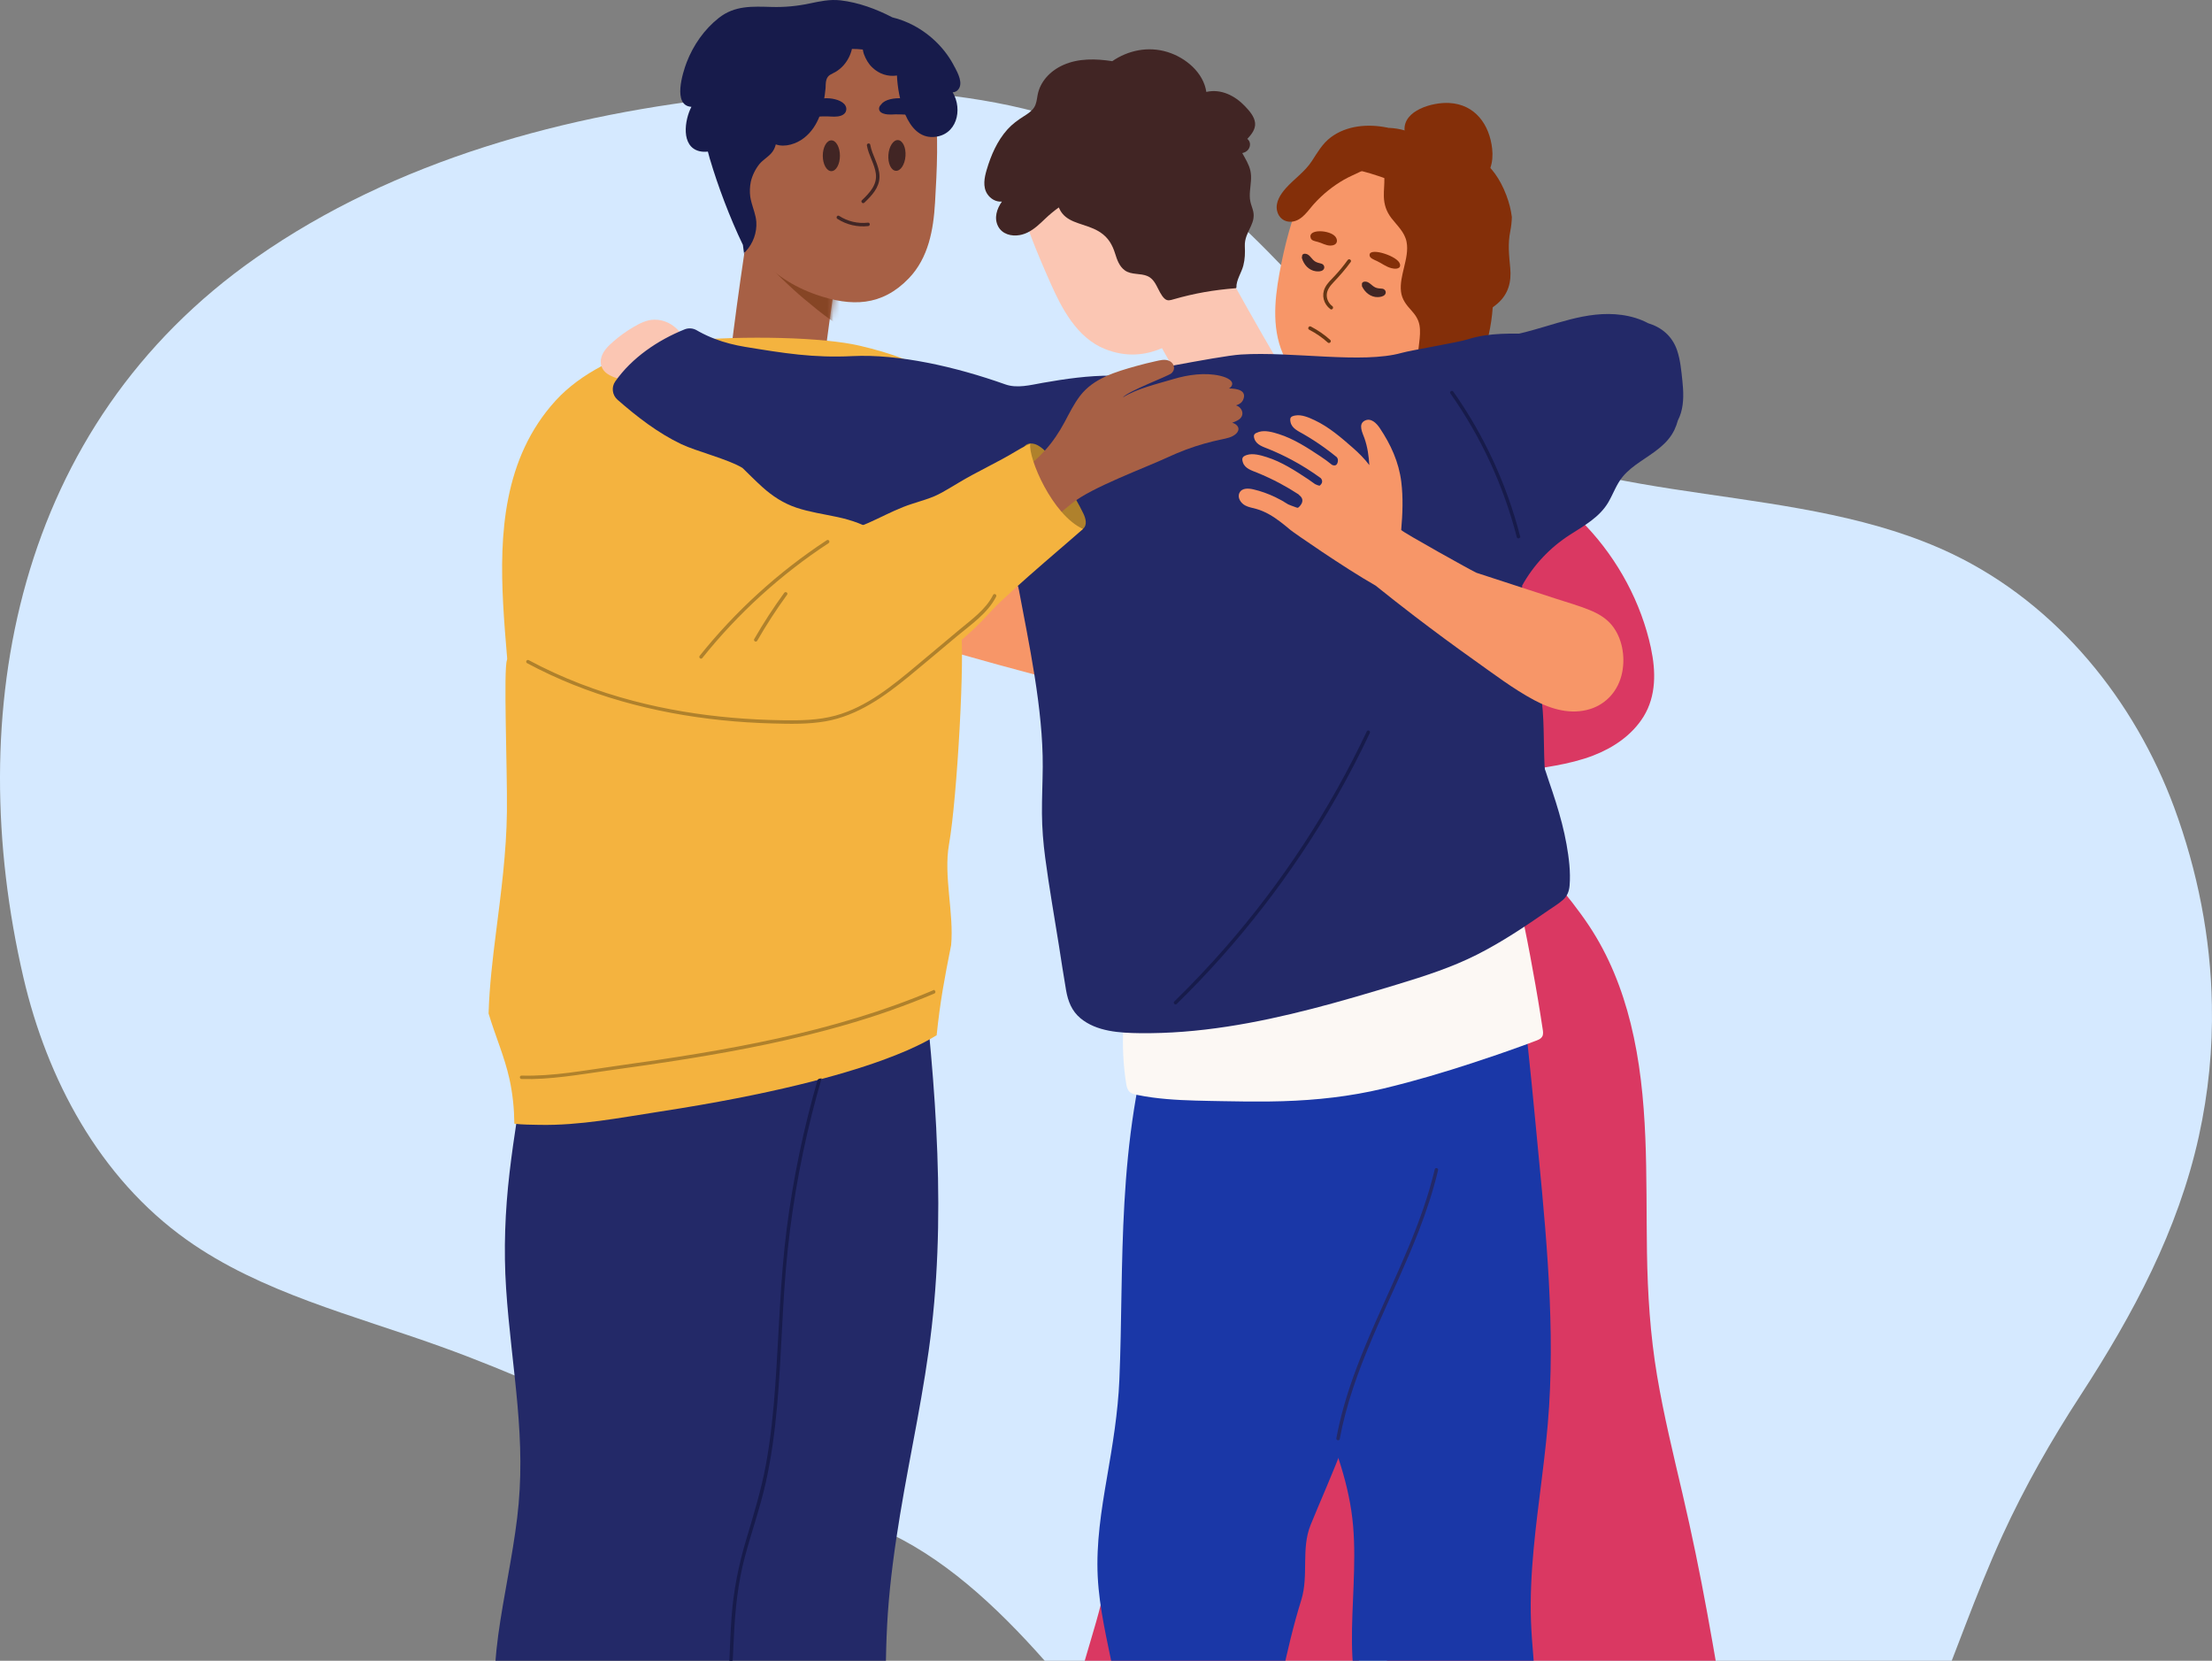 <svg width="357" height="268" viewBox="0 0 357 268" fill="none" xmlns="http://www.w3.org/2000/svg">
<rect x="0" y="0" width="357" height="268" fill="#808080" stroke="none"/>
<g clip-path="url(#clip0_12795_27759)">
<path d="M356.981 162.119C356.788 151.307 354.681 140.563 350.879 130.253C344.534 113.154 332.184 97.587 315.062 89.38C290.483 77.63 259.437 82.134 235.801 68.761C217.76 58.543 207.153 39.592 190.008 28.071C169.957 14.629 143.536 13.029 119.077 15.498C91.422 18.287 63.718 25.922 41.366 41.558C2.499 68.715 -6.147 114.983 3.782 157.753C7.584 174.075 15.987 190.008 30.13 200.066C42.117 208.593 57.059 212.228 71.08 217.279C94.013 225.509 115.154 237.784 138.33 245.328C178.699 258.472 200.276 334.709 242.897 332.172C264.256 330.891 282.733 319.622 295.786 304.032C310.05 287.001 314.312 267.159 323.199 247.728C326.783 239.91 331.07 232.39 335.792 225.143C344.292 212.067 351.533 198.535 354.874 183.379C356.424 176.338 357.127 169.229 356.981 162.119Z" fill="#D5E9FF"/>
<path d="M134.499 4.049C128.698 3.86 122.182 5.849 118.426 10.499C114.906 14.855 114.174 20.94 116.606 25.997C118.121 29.145 120.888 31.452 122.469 34.568C122.522 34.675 122.671 34.635 122.705 34.536C126.267 24.404 130.036 14.344 134.005 4.362C134.014 4.339 134.016 4.32 134.011 4.301C134.173 4.301 134.335 4.305 134.497 4.309C134.663 4.315 134.663 4.056 134.497 4.049H134.499Z" fill="#A1552F"/>
<path d="M277.251 270.021C276.694 266.792 276.132 263.563 275.542 260.34C274.361 253.873 273.038 247.438 271.542 241.038C270.067 234.724 268.524 228.417 267.445 222.021C266.334 215.43 265.915 208.793 265.809 202.117C265.613 189.77 266.173 177.241 263.176 165.153C261.795 159.583 259.65 154.187 256.464 149.397C253.102 144.342 248.882 139.869 244.896 135.307C244.56 134.152 244.222 132.998 243.883 131.843C243.728 131.306 243.57 130.772 243.415 130.235C244.092 130.067 244.769 129.894 245.447 129.726C245.609 129.685 245.541 129.436 245.377 129.474C244.698 129.645 244.02 129.815 243.341 129.986C243.241 129.636 243.136 129.285 243.034 128.936C242.987 128.774 242.736 128.842 242.785 129.004C242.887 129.353 242.987 129.702 243.092 130.05C243.034 130.064 242.977 130.077 242.917 130.094C242.726 129.79 242.511 129.496 242.266 129.221C242.155 129.093 241.97 129.279 242.083 129.402C242.296 129.643 242.485 129.898 242.655 130.16C234.631 132.171 226.606 134.18 218.581 136.191C215.514 136.959 212.45 137.726 209.383 138.491C209.256 138.523 209.132 138.555 209.004 138.587C207.783 138.891 219.526 139.196 218.304 139.503C216.072 140.063 213.842 140.621 211.607 141.181C209.754 141.646 207.83 142.012 206.042 142.702C205.619 142.862 205.206 143.051 204.808 143.271C203.895 143.778 203.086 144.449 202.552 145.373C201.686 146.864 201.622 148.683 201.407 150.351C201.018 153.386 200.514 156.4 199.913 159.399C199.888 159.532 199.862 159.664 199.835 159.796C199.633 160.799 199.42 161.802 199.196 162.799C199.186 162.85 199.173 162.903 199.162 162.954C198.881 164.215 198.59 165.474 198.279 166.729C197.485 169.992 196.606 173.234 195.683 176.461C194.683 179.948 193.627 183.42 192.557 186.886C190.084 194.903 187.532 202.903 185.426 211.03C183.342 219.053 181.804 227.165 180.989 235.421C180.552 239.84 180.225 244.275 179.646 248.68C179.063 253.119 178.124 257.46 176.896 261.763C175.705 265.942 174.36 270.085 173.394 274.328C172.438 278.541 171.849 282.838 171.638 287.155C171.587 288.212 171.542 289.275 171.553 290.333C171.555 290.604 171.563 290.878 171.587 291.151C171.634 291.62 171.738 292.084 171.966 292.504C172.751 293.941 174.711 294.642 176.107 295.29C179.52 296.874 183.144 297.967 186.839 298.659C188.452 298.96 190.073 299.188 191.703 299.352C193.946 299.578 196.198 299.684 198.454 299.697C198.545 299.699 198.632 299.699 198.72 299.699C202.533 299.707 206.351 299.456 210.132 299.071C210.881 298.996 211.633 298.913 212.382 298.828C213.556 298.694 214.727 298.547 215.899 298.391C215.955 298.383 216.01 298.357 216.023 298.295C216.155 297.678 216.285 297.06 216.414 296.442C219.066 283.911 220.194 243.726 222.703 231.167C222.967 234.025 223.235 236.888 223.499 239.747C224.15 246.791 223.503 275.365 224.156 282.409C224.32 284.169 224.482 285.93 224.644 287.692C224.771 289.061 224.841 290.484 225.286 291.799C225.327 291.922 225.373 292.041 225.425 292.159C226.325 294.293 228.327 295.09 230.621 294.898C232.028 294.781 233.411 294.41 234.784 294.091C236.435 293.703 238.084 293.305 239.729 292.889C240.487 292.697 269.514 283.937 271.382 282.786C272.589 282.045 273.808 281.308 274.974 280.505C275.879 279.881 276.768 279.163 277.343 278.209C278.779 275.823 277.681 272.554 277.245 270.025L277.251 270.021ZM243.166 130.292C243.213 130.45 243.26 130.61 243.304 130.765C243.232 130.614 243.149 130.467 243.066 130.318C243.1 130.309 243.134 130.299 243.166 130.292Z" fill="#DA3862"/>
<path d="M266.453 104.576C264.876 97.262 261.166 90.388 256.053 84.95C255.98 84.876 255.908 84.797 255.831 84.722C255.34 84.209 254.833 83.71 254.314 83.221C254.529 83.031 254.721 82.794 254.874 82.505C255.144 82.002 255.167 81.482 254.944 80.961C254.88 80.807 254.657 80.939 254.721 81.093C255.031 81.823 254.68 82.543 254.116 83.031C254.08 82.999 254.046 82.967 254.012 82.933C253.891 82.818 253.706 83.003 253.829 83.118C253.857 83.144 253.884 83.169 253.912 83.197C253.686 83.361 253.439 83.485 253.195 83.566C252.099 83.919 250.901 83.661 249.773 83.71C248.247 83.774 246.838 84.39 245.647 85.327C245.423 85.502 245.21 85.685 245.004 85.875C244.932 85.943 244.861 86.009 244.791 86.077C242.81 87.99 241.495 90.599 240.49 93.155C240.363 93.475 240.243 93.79 240.126 94.107C238.662 98.08 237.937 102.321 237.96 106.557C237.979 110.021 238.498 113.474 239.522 116.779C239.875 117.919 240.26 119.116 240.79 120.226C241.039 120.75 241.322 121.25 241.648 121.717C242.586 123.059 243.953 123.821 245.57 124.015C246.781 124.16 248.011 124.047 249.224 123.86C249.247 123.857 249.269 123.851 249.292 123.847C249.86 123.759 250.424 123.655 250.982 123.553C253.059 123.176 255.121 122.688 257.096 121.934C260.349 120.688 263.405 118.639 265.263 115.627C267.323 112.285 267.248 108.298 266.448 104.581L266.453 104.576Z" fill="#DA3862"/>
<path d="M238.786 35.908C238.586 33.838 238.069 31.806 237.192 29.925C236.837 29.156 236.42 28.415 235.943 27.708C234.532 25.616 232.657 24.018 230.478 22.964H230.476C230.306 22.881 230.131 22.8 229.955 22.723C229.955 22.721 229.953 22.721 229.951 22.721C228.955 22.291 227.903 21.969 226.81 21.761C226.533 21.705 226.254 21.663 225.973 21.622C225.343 21.537 224.718 21.477 224.098 21.443C220.721 21.262 217.544 21.929 214.869 24.287C213.992 25.058 213.143 25.974 212.386 26.975C211.217 28.521 210.268 30.264 209.785 31.974C209.321 33.227 208.896 34.494 208.504 35.77C207.838 37.94 207.278 40.145 206.827 42.373C205.916 46.87 205.14 51.811 206.719 56.25C206.836 56.574 206.961 56.894 207.099 57.205C208.53 60.414 211.177 62.824 214.743 63.454C218.989 64.208 223.624 63.433 227.273 61.1C227.94 60.674 228.569 60.208 229.167 59.699C230.555 58.525 231.764 57.156 232.819 55.675C232.834 55.66 232.845 55.641 232.855 55.626C233.619 54.55 234.305 53.415 234.915 52.258C235.286 51.558 235.637 50.844 235.969 50.118C236.041 49.956 236.113 49.796 236.184 49.634C236.467 48.991 236.733 48.335 236.98 47.672C237.028 47.541 237.077 47.406 237.126 47.27C237.741 45.545 238.222 43.772 238.524 41.977C238.569 41.723 238.607 41.47 238.644 41.218C238.727 40.624 238.788 40.028 238.831 39.431C238.914 38.256 238.901 37.074 238.786 35.902V35.908Z" fill="#F79668"/>
<path d="M225.822 42.344C225.064 41.135 220.74 39.827 221.053 41.288C221.133 41.66 221.675 41.874 222.227 42.126C223.002 42.479 223.656 43.042 224.555 43.271C225.82 43.592 226.24 43.011 225.82 42.343L225.822 42.344Z" fill="#842F09"/>
<path d="M215.543 38.218C214.692 37.084 210.993 36.881 211.543 38.43C211.684 38.823 212.158 38.905 212.648 39.026C213.334 39.196 213.967 39.636 214.73 39.63C215.797 39.619 216.01 38.844 215.541 38.218H215.543Z" fill="#842F09"/>
<path d="M238.787 35.908C238.776 35.88 238.765 35.848 238.753 35.821C237.993 33.957 237.086 31.997 235.765 30.451C235.641 30.304 235.516 30.163 235.382 30.025H235.38C234.626 29.23 233.739 28.572 232.686 28.125C231.304 27.539 229.806 27.307 228.321 27.186C227.47 27.117 226.616 27.087 225.763 27.062C225.32 27.047 224.873 27.034 224.431 27.015C224.229 27.007 223.792 27.049 223.46 27.013C223.405 26.834 223.346 26.657 223.271 26.48C223.201 26.314 222.967 26.453 223.024 26.613C222.818 26.687 222.716 27.06 223.146 27.218C223.173 27.228 223.205 27.237 223.237 27.243C223.365 27.733 223.416 28.231 223.426 28.734C223.448 29.718 223.32 30.721 223.343 31.706C223.375 33.024 223.756 34.142 224.556 35.19C225.486 36.402 226.699 37.452 227.008 39.02C227.28 40.411 226.912 41.842 226.593 43.193C226.297 44.443 225.959 45.751 226.11 47.046C226.261 48.335 226.978 49.212 227.823 50.141C228.44 50.823 228.919 51.543 229.091 52.463C229.259 53.383 229.164 54.333 229.053 55.255C229.008 55.628 228.961 56.003 228.923 56.376C228.825 57.332 228.789 58.291 229.025 59.245C229.064 59.4 229.11 59.556 229.168 59.705C229.498 60.606 230.119 61.36 231.058 61.694C232.375 62.163 233.948 61.794 235.218 61.341C236.505 60.881 237.663 60.135 238.444 58.996C239.308 57.737 239.729 56.195 240.098 54.733C240.155 54.505 240.208 54.273 240.261 54.043C240.591 52.582 240.808 51.095 240.915 49.602C241.255 44.956 240.532 40.232 238.787 35.912V35.908Z" fill="#842F09"/>
<path d="M213.557 42.72C213.406 42.565 213.208 42.526 213.015 42.479C212.591 42.381 212.24 42.264 211.912 41.921C211.563 41.555 211.261 41.041 210.751 40.961C210.268 40.882 210.112 41.142 210.131 41.483C210.106 41.506 210.087 41.544 210.104 41.597C210.423 42.75 211.253 43.606 212.317 43.766C212.681 43.821 213.206 43.838 213.519 43.574C213.783 43.353 213.8 42.978 213.555 42.72H213.557Z" fill="#412524"/>
<path d="M223.399 46.707C223.224 46.577 223.02 46.573 222.824 46.562C222.392 46.535 222.024 46.479 221.645 46.194C221.239 45.894 220.856 45.44 220.339 45.442C219.851 45.446 219.743 45.73 219.817 46.062C219.794 46.087 219.783 46.132 219.807 46.179C220.315 47.261 221.277 47.966 222.352 47.945C222.718 47.936 223.241 47.866 223.505 47.555C223.731 47.291 223.682 46.92 223.399 46.707Z" fill="#412524"/>
<path d="M217.63 42.043C216.979 42.95 216.275 43.815 215.509 44.629C214.964 45.208 214.351 45.76 213.987 46.48C213.4 47.647 213.77 48.993 214.8 49.764C214.947 49.873 215.089 49.628 214.942 49.519C214.323 49.057 213.944 48.322 213.981 47.543C214.021 46.688 214.581 46.013 215.14 45.421C216.113 44.388 217.043 43.34 217.873 42.186C217.979 42.036 217.732 41.894 217.628 42.043H217.63Z" fill="#663614" stroke="#663614" stroke-width="0.296"/>
<path d="M233.085 40.32C233.016 41.709 232.599 42.902 232.095 44.18C231.882 44.717 231.727 45.262 231.829 45.843C231.957 46.57 232.418 47.198 232.759 47.835C233.244 48.746 233.651 49.733 233.717 50.774C233.776 51.701 233.538 52.604 233.293 53.488C232.997 54.562 232.701 55.669 232.814 56.753C233.197 56.297 233.689 55.933 234.349 55.605C236.066 54.751 236.487 52.881 237.934 51.686C239.139 50.693 240.552 49.984 241.724 48.951C243.44 47.439 243.948 45.496 243.742 43.26C243.546 41.144 243.329 39.37 243.755 37.27C243.908 36.512 243.982 35.76 244.001 35.012C243.85 33.843 243.572 32.727 243.116 31.517C241.016 25.944 237.456 24.626 235.57 23.88C233.84 23.197 231.967 23.033 230.118 22.947C230.133 22.905 230.124 22.858 230.078 22.82C224.513 18.295 215.966 21.369 212.096 26.617C212.004 26.743 212.168 26.863 212.285 26.807C212.264 26.89 212.306 26.986 212.415 26.975C215.805 26.654 219.165 27.288 222.372 28.373C225.3 29.363 228.56 30.518 230.618 32.944C232.333 34.965 233.216 37.677 233.085 40.318V40.32Z" fill="#842F09"/>
<path d="M183.109 100.122C182.943 99.189 182.775 98.181 182.356 97.338C182.033 96.675 181.547 96.113 180.788 95.768C179.887 95.359 178.86 95.261 177.896 95.105C176.959 94.958 176.027 94.807 175.091 94.656C171.997 94.16 168.898 93.663 165.804 93.167C164.904 93.022 164.008 92.879 163.108 92.735C161.154 92.424 159.199 92.108 157.245 91.795C156.587 91.689 155.928 91.582 155.268 91.476C154.908 91.418 154.547 91.361 154.187 91.305C154.153 91.301 154.117 91.295 154.081 91.286C153.57 91.203 152.972 91.082 152.504 91.365C152.41 91.422 152.327 91.493 152.255 91.572C151.967 91.883 151.825 92.332 151.674 92.707C150.28 96.213 148.914 99.725 147.535 103.236C149.212 103.817 150.903 104.356 152.608 104.865C152.81 104.925 153.014 104.987 153.219 105.046C153.515 105.131 153.806 105.217 154.102 105.304C154.485 105.415 154.872 105.523 155.255 105.634C159.135 106.742 163.031 107.803 166.932 108.842C167.76 109.064 168.583 109.283 169.409 109.5H169.411C174.623 110.88 179.845 112.233 185.052 113.622C184.556 109.1 183.912 104.599 183.107 100.119L183.109 100.122Z" fill="#F79668"/>
<path d="M247.52 317.797C244.737 318.504 241.97 319.277 239.21 320.084C239.123 320.11 239.034 320.135 238.946 320.163C237.804 320.495 236.661 320.834 235.522 321.175C235.014 319.875 234.609 318.538 234.288 317.181C233.588 314.224 233.267 311.196 232.977 308.173C232.405 302.164 232.024 295.851 229.081 290.436C227.434 287.407 224.991 284.947 222.982 282.174C221.245 279.771 219.996 277.102 219.258 274.231C217.723 268.256 218.228 261.972 218.458 255.878C218.577 252.673 218.655 249.454 218.383 246.255C218.104 242.964 217.387 239.739 216.415 236.591C214.406 230.084 211.407 223.941 209.283 217.476C207.223 211.207 206.425 204.762 206.374 198.18C206.274 185.084 208.649 171.541 204.929 158.765C204.351 159.63 203.568 160.254 202.461 159.916C202.301 159.867 202.391 159.626 202.55 159.673C203.602 159.99 204.319 159.279 204.832 158.429C204.689 157.95 204.54 157.47 204.376 156.995C204.325 156.838 204.559 156.725 204.612 156.885C204.751 157.296 204.883 157.707 205.006 158.12C205.168 157.818 205.31 157.511 205.434 157.24C205.921 156.165 206.294 155.051 207.015 154.101C208.873 151.651 211.912 150.16 214.461 148.556C217.762 146.482 221.064 144.403 224.365 142.326C227.387 140.426 230.407 138.113 233.786 136.888C236.288 135.98 239.181 135.931 241.04 138.121C242.945 140.368 243.154 143.808 243.613 146.584C244.237 150.335 244.786 154.101 245.28 157.873C246.282 165.543 247.059 173.239 247.791 180.935C249.24 196.199 250.966 211.58 250.014 226.927C249.536 234.68 248.22 242.346 247.508 250.076C247.152 253.925 246.952 257.795 247.09 261.664C247.227 265.442 247.714 269.198 247.854 272.978C248.133 280.623 245.733 287.925 245.433 295.521C245.28 299.423 245.58 303.325 246.109 307.187C246.367 309.068 246.68 310.94 247.018 312.806C247.316 314.45 247.62 316.12 247.516 317.797H247.52Z" fill="#1A37A7"/>
<path d="M232.786 142.869C232.724 141.06 232.728 139.035 232.237 137.28C231.854 135.921 230.754 135.518 229.458 135.895C227.766 136.385 226.131 137.371 224.544 138.127C217.449 141.495 210.386 145.097 204.155 149.924C201.257 152.171 198.692 154.735 196.111 157.328C196.073 157.675 195.909 158.026 195.573 158.339C191.957 161.696 189.944 158.427 184.998 159.69C184.988 159.692 186.564 163.579 186.554 163.581C180.074 184.596 181.444 204.176 180.659 222.635C180.431 227.966 179.561 233.193 178.652 238.446C177.742 243.722 176.895 249.062 177.165 254.436C177.684 264.69 182.085 274.582 180.949 284.945C180.31 290.773 178.12 296.377 178.918 302.311C179.659 307.821 182.236 313.251 181.07 318.889C181.057 318.953 181.089 319.032 181.161 319.047C182.27 319.287 183.387 319.471 184.507 319.586C184.598 319.596 184.688 319.605 184.779 319.613C187.724 319.897 190.695 319.752 193.617 319.181C193.672 319.17 193.713 319.109 193.713 319.053C193.562 310.561 198.024 303.027 200.799 295.256C203.651 287.281 205.106 278.91 206.87 270.656C207.764 266.467 208.739 262.29 210.013 258.198C211.25 254.225 209.956 249.931 211.52 246.082C214.68 238.31 219.537 228.311 220.247 219.878C220.986 211.111 221.041 204.966 222.158 196.22C223.212 187.983 225.616 180 227.866 172.029C230.007 164.44 232.075 156.75 232.658 148.859C232.805 146.867 232.856 144.865 232.786 142.869Z" fill="#1A37A7"/>
<path d="M231.954 188.788C231.167 192.109 230.092 195.353 228.862 198.531C226.864 203.686 224.462 208.706 222.236 213.789C222.176 213.929 222.114 214.066 222.055 214.206C221.844 214.69 221.635 215.171 221.429 215.657C221.365 215.808 221.299 215.955 221.24 216.106C219.037 221.306 217.111 226.595 216.075 232.188C216.043 232.352 215.794 232.282 215.824 232.118C216.445 228.771 217.386 225.5 218.526 222.296C219.331 220.043 220.225 217.821 221.163 215.618C221.227 215.471 221.291 215.322 221.355 215.175C221.559 214.698 221.767 214.221 221.974 213.744C222.033 213.606 222.095 213.469 222.155 213.331C225.709 205.26 229.658 197.345 231.705 188.722C231.742 188.558 231.993 188.629 231.954 188.791V188.788Z" fill="#1A37A7" stroke="#232968" stroke-width="0.296"/>
<path d="M248.97 166.026C248.853 165.235 248.729 164.443 248.602 163.653C248.351 162.07 248.087 160.49 247.808 158.916C247.259 155.787 246.68 152.649 246.035 149.528C245.416 146.519 244.731 143.524 243.952 140.563C243.703 139.622 243.273 138.644 242.254 138.354C241.901 138.254 241.541 138.239 241.181 138.284C240.477 138.369 239.779 138.67 239.16 138.963C237.023 139.979 234.901 141.03 232.763 142.041C232.171 142.323 231.582 142.599 230.988 142.872C225.368 145.456 219.667 147.867 213.895 150.095C212.397 150.674 210.899 151.239 209.39 151.793H209.388C205.481 153.228 201.55 154.577 197.59 155.853H197.588C197.269 155.959 196.948 156.059 196.626 156.164C196.032 156.353 195.441 156.543 194.851 156.734C194.683 156.79 194.517 156.843 194.351 156.898H194.349C192.366 157.548 190.399 158.236 188.48 159.063C188.231 159.169 187.984 159.278 187.739 159.388H187.737C187.452 159.518 187.167 159.653 186.884 159.791C186.765 159.849 186.646 159.906 186.529 159.966C186.114 160.172 185.671 160.375 185.479 160.83C185.475 160.841 185.471 160.85 185.467 160.858C185.262 161.382 185.358 161.968 185.111 162.488C184.873 162.99 184.466 163.393 183.994 163.678C183.292 164.102 182.447 164.245 181.679 164.028C181.694 163.838 181.711 163.649 181.73 163.459C181.749 163.293 181.489 163.295 181.47 163.459C181.451 163.621 181.443 163.781 181.425 163.942C181.251 163.874 181.083 163.789 180.923 163.68C180.785 163.587 180.653 163.81 180.793 163.904C180.985 164.034 181.189 164.134 181.402 164.211C181.332 165.012 181.283 165.817 181.257 166.622C181.183 168.739 181.259 170.859 181.5 172.967C181.579 173.638 181.662 174.316 181.777 174.982C181.862 175.457 181.989 175.945 182.385 176.258C182.492 176.341 182.607 176.405 182.728 176.459C182.945 176.554 183.181 176.612 183.415 176.659C183.507 176.68 183.596 176.697 183.688 176.716C184.439 176.87 185.196 176.993 185.958 177.098C189.042 177.517 192.164 177.594 195.275 177.656C195.873 177.666 196.473 177.679 197.073 177.69C197.156 177.692 197.241 177.694 197.326 177.694C199.778 177.741 202.231 177.775 204.683 177.749C205.464 177.741 206.243 177.726 207.024 177.7C212.489 177.532 217.894 176.942 223.233 175.668C224.531 175.357 225.825 175.029 227.117 174.684C231.848 173.421 236.525 171.939 241.154 170.36C242.624 169.86 244.088 169.344 245.548 168.814C245.88 168.692 246.212 168.573 246.544 168.45C246.923 168.309 247.297 168.168 247.674 168.026C248.125 167.857 248.668 167.696 248.915 167.244C249.117 166.871 249.03 166.424 248.972 166.028L248.97 166.026Z" fill="#FCF8F4"/>
<path d="M252.827 136.253C252.419 133.95 251.806 131.688 251.106 129.456C250.748 128.316 250.367 127.183 249.978 126.052C249.633 125.055 249.352 123.99 248.88 123.044C248.005 121.296 245.99 121.136 244.272 120.833C241.942 120.424 239.61 120.022 237.284 119.577C228.625 117.92 219.81 115.566 212.605 110.254C209.326 107.836 206.838 104.752 204.131 101.75C201.55 98.892 198.602 96.391 194.738 95.584C190.594 94.719 186.498 95.69 182.644 97.222C181.55 97.656 180.427 98.091 179.245 98.215C178.064 98.338 176.928 98.08 175.855 97.588C174.023 96.745 172.472 95.397 170.582 94.672C169.693 94.331 168.727 94.118 167.773 94.219C167.375 94.261 167.009 94.385 166.628 94.498C166.567 94.517 166.377 94.555 166.16 94.579C165.841 94.975 165.53 95.377 165.175 95.744C165.111 95.81 164.398 94.57 164.326 94.591C166.049 103.797 168.354 114.358 168.29 123.756C168.273 126.252 168.148 128.747 168.163 131.243C168.177 133.65 168.373 136.042 168.69 138.428C169.316 143.152 170.15 147.855 170.899 152.56C171.284 154.98 171.638 157.411 172.061 159.824C172.368 161.57 172.976 163.142 174.364 164.301C176.971 166.478 180.718 166.683 183.955 166.723C193.367 166.838 202.695 165.126 211.779 162.782C216.403 161.59 220.983 160.231 225.552 158.844C229.919 157.517 234.268 156.122 238.354 154.06C242.419 152.009 246.207 149.461 249.944 146.871C250.731 146.326 251.589 145.819 252.299 145.171C252.959 144.568 253.242 143.804 253.319 142.924C253.508 140.722 253.21 138.419 252.827 136.253Z" fill="#232968"/>
<path d="M151.104 182.104C150.549 171.375 149.38 160.688 148.14 150.021C147.982 148.662 147.823 147.305 147.663 145.946C147.655 145.882 147.61 145.81 147.533 145.816C131.264 147.388 115.031 149.354 98.858 151.719C94.83 152.307 90.806 152.926 86.786 153.563C86.792 153.127 86.801 152.69 86.801 152.255C86.801 152.089 86.541 152.087 86.541 152.255C86.541 152.705 86.537 153.154 86.53 153.604C86.056 153.678 85.581 153.751 85.109 153.827C84.945 153.853 85.015 154.104 85.177 154.077C85.626 154.004 86.075 153.936 86.524 153.866C86.311 165.756 83.619 177.411 82.242 189.19C81.513 195.423 81.27 201.653 81.681 207.92C82.091 214.195 82.962 220.427 83.515 226.692C84.068 232.954 84.224 238.695 83.466 244.946C82.7 251.283 81.278 257.518 80.412 263.84C78.665 276.595 79.887 295.675 81.193 308.409C81.272 309.174 81.251 310.126 82.172 310.307C82.804 310.432 83.528 310.345 84.17 310.343C84.977 310.339 85.781 310.324 86.588 310.3C89.62 310.207 92.649 309.966 95.658 309.582C100.344 308.984 104.985 308.034 109.53 306.745C116.298 307.235 123.035 308.136 129.694 309.453C131.16 309.742 132.62 310.055 134.078 310.386C134.169 310.373 134.263 310.36 134.354 310.345C136.395 310.036 138.315 309.365 140.411 309.378C140.449 309.378 140.485 309.382 140.523 309.384C142.86 300.404 142.922 284.806 142.935 275.568C142.941 270.456 142.939 265.339 143.298 260.236C143.673 254.923 144.403 249.645 145.269 244.393C146.963 234.143 149.185 224.494 150.37 214.163C151.589 203.526 151.653 192.788 151.1 182.104H151.104Z" fill="#232968"/>
<path d="M132.347 63.74C132.435 62.995 132.522 62.249 132.613 61.504C134.131 49.083 136.025 36.727 138.274 24.451C133.396 22.982 128.41 21.925 123.382 21.295C122.916 23.851 122.458 26.407 122.024 28.969C120.198 39.739 118.662 50.57 117.4 61.448C122.399 62.098 127.332 63.772 132.347 63.742V63.74Z" fill="#A76045"/>
<mask id="mask0_12795_27759" style="mask-type:alpha" maskUnits="userSpaceOnUse" x="117" y="21" width="22" height="43">
<path d="M132.347 63.74C132.435 62.995 132.522 62.249 132.613 61.504C134.131 49.083 136.025 36.727 138.274 24.451C133.396 22.982 128.41 21.925 123.382 21.295C122.916 23.851 122.458 26.407 122.024 28.969C120.198 39.739 118.662 50.57 117.4 61.448C122.399 62.098 127.332 63.772 132.347 63.742V63.74Z" fill="#A76045"/>
</mask>
<g mask="url(#mask0_12795_27759)">
<path d="M124.481 42.43C124.116 42.181 123.325 41.336 122.86 41.338C124.094 43.122 128.007 46.756 129.702 48.171L129.709 48.176C132.612 50.599 135.579 53.075 139.21 54.377C140.463 54.827 142.181 55.565 143.547 55.309C143.665 55.287 142.756 52.765 142.667 52.363C142.461 51.445 142.581 50.646 141.61 50.41C141.207 50.312 140.799 50.355 140.393 50.261C139.203 49.985 138.023 49.495 136.891 49.061C135.121 48.382 133.44 47.48 131.689 46.752C130.667 46.327 129.666 45.82 128.764 45.183C127.378 44.203 125.882 43.387 124.481 42.43Z" fill="#864525"/>
</g>
<path d="M209.603 63.987C209.216 63.344 208.828 62.7 208.445 62.055C202.051 51.302 195.992 40.371 190.265 29.284C185.509 31.11 180.919 33.329 176.559 35.911C177.752 38.218 178.955 40.52 180.178 42.812C185.32 52.448 190.727 61.955 196.381 71.329C200.731 68.779 205.658 67.082 209.603 63.987Z" fill="#FBC6B3"/>
<path d="M150.904 32.735C150.651 37.023 149.872 41.59 146.672 44.919C142.332 49.43 137.414 49.52 131.773 47.564C127.925 46.231 124.929 44.175 122.471 41.556C122.669 41.091 122.78 40.569 122.782 39.996C122.79 37.651 122.595 35.557 121.507 33.419C121.243 32.899 120.975 32.403 120.724 31.9C120.72 31.889 120.714 31.879 120.709 31.868C119.781 28.586 118.537 25.325 118.415 21.919C118.175 15.196 119.488 11.021 122.184 8.374C124.559 6.033 128.008 4.883 132.411 4.212C135.493 3.745 139.5 4.28 142.788 5.56C144.571 6.254 146.142 7.168 147.238 8.263C149.261 10.282 150.328 13.369 150.838 16.985C151.504 21.725 151.221 27.374 150.906 32.731L150.904 32.735Z" fill="#A76045"/>
<path d="M164.994 22.182C166.541 17.837 171.531 13.249 176.251 11.653C180.169 10.326 184.84 9.826 188.258 11.295C188.532 11.683 188.862 12.039 189.247 12.348C190.673 13.492 192.329 14.554 193.697 15.839C194.306 16.518 194.88 17.213 195.419 17.918C196.4 19.639 202.431 32.496 197.696 48.903C196.551 52.495 197.123 48.58 194.102 51.538C189.669 55.877 184.408 58.753 178.324 56.318C173.836 54.52 171.37 49.817 169.531 45.661C164.626 34.577 162.674 28.702 164.994 22.184V22.182Z" fill="#FBC6B3"/>
<path d="M135.558 25.133C135.558 26.506 134.939 27.618 134.175 27.618C133.411 27.618 132.792 26.504 132.792 25.133C132.792 23.761 133.411 22.647 134.175 22.647C134.939 22.647 135.558 23.761 135.558 25.133Z" fill="#412524"/>
<path d="M146.137 25.184C146.039 26.554 145.341 27.619 144.579 27.565C143.817 27.51 143.279 26.356 143.379 24.986C143.479 23.616 144.175 22.551 144.936 22.605C145.698 22.66 146.237 23.814 146.137 25.184Z" fill="#412524"/>
<path d="M161.005 73.797C160.871 71.629 159.96 67.824 156.121 64.088C155.216 63.209 154.148 62.331 152.888 61.481C152.056 60.919 151.139 60.367 150.13 59.837C150.047 59.792 149.964 59.749 149.879 59.705C148.656 59.072 147.3 58.465 145.8 57.894C143.731 57.11 141.388 56.397 138.728 55.783C137.264 55.442 135.457 55.178 133.446 54.978C128.914 54.526 123.336 54.409 118.239 54.552C117.241 54.578 116.262 54.616 115.313 54.663C113.636 54.746 112.053 54.857 110.629 54.995C108.431 55.208 106.607 55.481 105.39 55.804H105.388C105.316 55.824 105.248 55.841 105.182 55.862C102.445 56.648 99.661 57.715 97.072 59.091C94.282 60.567 91.717 62.408 89.677 64.644C81.183 73.953 80.622 86.358 81.201 97.394C81.358 100.416 81.62 103.426 81.869 106.436C82.182 110.208 82.475 113.982 82.526 117.791C82.612 124.075 82.279 130.386 82.407 136.665C82.531 142.857 83.112 149.062 85.035 154.881C85.371 155.895 85.65 157.188 86.353 158.068C86.438 158.179 86.534 158.285 86.638 158.381C87.651 159.329 89.44 158.937 90.796 158.796C94.382 158.43 97.953 157.825 101.506 157.126C115.526 154.364 130.193 149.899 144.095 152.841C145.64 153.167 147.149 153.591 148.613 154.11C148.694 154.136 148.771 154.166 148.849 154.193C148.909 154.217 148.996 154.17 149.015 154.11C152.022 145.307 148.556 135.866 150.135 126.871C151.324 120.111 151.895 112.734 152.537 105.654C152.561 105.392 152.586 105.13 152.61 104.868C152.807 102.738 153.012 100.64 153.244 98.593C153.412 97.127 153.754 95.7 154.208 94.305C154.465 93.508 154.757 92.725 155.076 91.947C155.138 91.792 155.204 91.636 155.268 91.481C157.642 85.813 161.132 80.468 161.026 74.474C161.026 74.249 161.015 74.025 161.003 73.803L161.005 73.797Z" fill="#F4B33F"/>
<path d="M153.502 152.552C153.987 147.425 152.259 141.365 153.157 136.294C154.498 128.724 155.783 105.144 155.041 101.267C154.274 97.269 154.083 93.186 154.04 89.124C153.942 79.927 154.796 70.727 156.562 61.7C156.579 61.615 156.526 61.54 156.439 61.536C154.274 61.414 152.112 61.453 149.957 61.642C150.04 60.988 150.101 60.33 150.14 59.668C150.15 59.502 149.891 59.502 149.88 59.668C149.842 60.337 149.778 61.001 149.691 61.664C148.952 61.734 148.214 61.821 147.477 61.926C147.314 61.949 147.382 62.2 147.545 62.177C148.246 62.077 148.948 61.994 149.652 61.928C149.605 62.264 149.552 62.599 149.493 62.933C149.452 62.852 149.325 62.814 149.265 62.916C146.005 68.684 140.289 72.948 133.792 74.303C130.208 75.051 129.214 72.9 125.68 71.95C122.256 71.029 115.844 71.372 113.603 68.529C112.271 66.84 111.415 64.805 110.632 62.818C109.826 60.771 109.151 58.673 108.598 56.543C108.581 56.477 108.504 56.43 108.438 56.451C106.168 57.203 103.825 57.67 101.437 57.84C101.356 57.846 101.284 57.919 101.311 58.004C102.997 63.348 104.071 68.863 104.51 74.45C104.518 74.557 104.627 74.595 104.701 74.565C104.533 84.212 99.981 93.627 92.669 99.909C90.697 101.604 88.52 103.067 86.194 104.232C85.059 104.801 82.37 105.27 81.829 106.499C81.227 107.873 81.893 124.332 81.814 130.975C81.735 137.508 80.878 143.96 80.056 150.431C79.503 154.776 78.986 159.156 78.854 163.541C79.895 167.06 81.412 170.464 82.216 174.091C82.744 176.475 82.985 178.899 83.014 181.334C84.332 181.498 85.709 181.491 87.019 181.519C93.597 181.651 100.083 180.364 106.576 179.365C142.613 173.823 150.814 167.077 151.165 167.077C151.751 161.49 152.4 158.071 153.498 152.548L153.502 152.552Z" fill="#F4B33F"/>
<path d="M110.81 55.414C110.752 55.272 110.693 55.133 110.629 54.997C110.369 54.454 110.044 53.951 109.654 53.506C108.643 52.332 107.22 51.559 105.581 51.587C104.353 51.606 103.261 52.179 102.225 52.782C101.084 53.446 100.012 54.219 99.016 55.086C98.124 55.864 97.169 56.773 96.982 58.002C96.922 58.388 96.956 58.754 97.069 59.095C97.226 59.581 97.554 60 98.007 60.313C98.495 60.65 99.069 60.884 99.667 61.055C100.206 61.212 100.765 61.321 101.284 61.414C101.64 61.478 101.987 61.51 102.323 61.51C103.238 61.513 104.108 61.297 105.002 60.94C106.347 60.405 107.962 59.585 109.131 58.445C109.952 57.649 110.554 56.694 110.684 55.574C110.765 55.576 110.848 55.512 110.808 55.412L110.81 55.414Z" fill="#FBC6B3"/>
<path d="M271.518 61.405C271.348 59.771 271.193 58.069 270.661 56.506C269.886 54.233 268.154 52.806 266.009 52.161C264.696 51.454 263.228 51.028 261.751 50.823C255.992 50.022 250.695 52.572 245.19 53.833C244.211 53.824 243.234 53.829 242.26 53.875C240.449 53.963 238.631 54.197 236.899 54.755C235.327 55.262 227.795 56.502 226.208 56.947C219.86 58.732 208.581 56.687 200.288 57.207C196.464 57.445 181.54 60.63 179.431 60.619C175.652 60.6 171.989 61.126 168.28 61.78C166.297 62.129 164.167 62.711 162.249 62.029C154.152 59.152 145.023 57.1 137.562 57.467C131.273 57.776 126.526 57 120.267 55.976C118.59 55.701 116.932 55.283 115.345 54.676C114.491 54.35 113.659 53.969 112.855 53.53C112.723 53.458 112.591 53.383 112.461 53.305C111.865 52.953 111.14 52.891 110.497 53.149C106.147 54.896 101.985 57.731 99.295 61.556C98.642 62.487 98.81 63.761 99.667 64.511C102.827 67.271 106.162 69.861 109.956 71.672C112.385 72.831 117.511 74.096 119.807 75.498C119.816 75.504 119.824 75.508 119.833 75.512C120.903 76.548 121.944 77.613 123.053 78.609C124.672 80.066 126.449 81.223 128.522 81.92C130.684 82.648 132.952 82.957 135.176 83.438C137.476 83.937 139.636 84.676 141.601 86.001C143.473 87.264 145.15 88.812 147.129 89.912C151.2 92.174 155.984 91.682 160.387 92.71C161.702 93.017 162.907 93.518 164.06 94.123C166.009 97.91 168.169 106.888 170.804 113.12C171.804 115.487 172.958 117.785 173.879 120.186C174.822 122.64 175.398 125.174 175.728 127.779C176.052 130.342 176.186 132.921 176.456 135.488C176.711 137.916 177.126 140.319 177.72 142.688C177.931 143.527 178.163 144.36 178.41 145.188C179.576 145.011 180.74 144.839 181.908 144.671C188.475 143.725 195.06 142.871 201.595 141.703C208.053 140.549 214.459 139.069 220.837 137.535C230.621 135.181 240.359 132.619 250.161 130.34C249.278 126.659 249.227 122.908 249.161 119.136C249.127 117.174 249.072 115.208 248.853 113.255C248.642 111.382 248.28 109.529 247.874 107.689C246.933 103.433 245.707 98.932 245.656 94.506C247.484 91.196 250.136 88.376 253.375 86.297C255.671 84.823 258.165 83.466 259.584 81.031C260.378 79.668 260.882 78.143 261.9 76.914C262.715 75.93 263.749 75.163 264.796 74.445C266.864 73.031 269.131 71.702 270.246 69.346C270.476 68.86 270.659 68.353 270.801 67.834C270.997 67.452 271.163 67.052 271.289 66.624C271.789 64.933 271.701 63.13 271.521 61.399L271.518 61.405Z" fill="#232968"/>
<path d="M140.304 23.379C140.276 23.215 140.025 23.285 140.055 23.447C140.331 25.038 141.31 26.427 141.506 28.033C141.734 29.89 140.45 31.235 139.21 32.421C139.088 32.536 139.271 32.719 139.393 32.604C140.548 31.499 141.791 30.229 141.797 28.521C141.804 26.702 140.61 25.136 140.304 23.377V23.379Z" fill="#412625" stroke="#412625" stroke-width="0.296"/>
<path d="M136.578 17.42C136.413 16.465 135.091 15.979 133.901 15.873C132.641 15.761 131.223 16.082 130.688 16.928C130.357 17.295 130.209 17.74 130.432 18.171C130.633 18.555 131.15 18.745 131.683 18.796C132.058 18.833 132.434 18.796 132.813 18.78C133.284 18.757 133.744 18.79 134.212 18.813C134.863 18.845 135.595 18.824 136.103 18.482C136.499 18.213 136.643 17.804 136.58 17.421L136.578 17.42Z" fill="#171B4B"/>
<path d="M148.453 17.246C148.279 16.399 146.888 15.966 145.635 15.872C144.309 15.769 142.816 16.055 142.253 16.808C141.905 17.138 141.748 17.531 141.984 17.915C142.195 18.257 142.739 18.423 143.301 18.469C143.695 18.501 144.091 18.47 144.49 18.454C144.985 18.436 145.47 18.466 145.963 18.485C146.648 18.511 147.418 18.494 147.953 18.191C148.37 17.95 148.521 17.587 148.455 17.246H148.453Z" fill="#171B4B"/>
<path d="M125.57 29.752C125.825 29.139 125.746 28.451 125.455 27.85C125.668 27.652 125.793 27.356 125.714 26.992C125.414 25.601 124.144 24.517 122.686 24.628C121.048 24.751 120.462 26.466 120.362 27.878C120.254 29.418 121.28 30.922 122.888 31.099C123.091 31.12 123.286 31.109 123.471 31.071C124.101 31.435 124.821 31.627 125.538 31.567C126.683 31.471 126.702 29.691 125.57 29.752Z" fill="#A76045"/>
<path d="M180.53 62.511C180.475 62.356 180.224 62.422 180.281 62.579C181.434 65.838 181.364 69.4 180.087 72.614C180.026 72.769 180.277 72.835 180.336 72.682C181.628 69.432 181.696 65.806 180.53 62.509V62.511Z" fill="#70494B"/>
<path d="M174.865 82.902C174.507 82.154 174.114 81.426 173.707 80.701C173.367 80.099 173.022 79.504 172.677 78.908C171.907 77.57 171.175 76.194 170.326 74.901C169.847 74.173 169.283 73.368 168.617 72.722C168.262 72.373 167.876 72.071 167.459 71.845C166.774 71.478 165.778 71.402 165.335 72.039C165.335 72.039 165.333 72.039 165.333 72.041C165.278 72.122 165.233 72.211 165.195 72.313C165.091 72.309 164.995 72.437 165.091 72.531C165.887 73.295 165.855 74.375 165.733 75.449C165.67 76.024 165.576 76.601 165.57 77.125C165.555 78.435 165.716 79.769 166.204 80.991C166.629 82.052 167.278 83.034 168.17 83.75C168.5 84.014 168.857 84.235 169.23 84.425C169.938 84.785 170.707 85.034 171.464 85.26C172.435 85.547 173.89 86.129 174.782 85.351L174.786 85.347C175.525 84.702 175.222 83.658 174.859 82.9L174.865 82.902Z" fill="#AF812C"/>
<path d="M200.656 64.466C201.237 63.013 199.713 62.694 198.351 62.687C198.598 62.53 198.788 62.336 198.849 62.093C199.069 61.237 197.487 60.77 196.921 60.641C194.474 60.078 191.712 60.47 189.371 61.173C186.794 61.948 183.478 62.694 181.214 64.138C182.07 63.088 188.524 60.719 189.062 60.234C189.826 59.55 189.488 58.483 188.543 58.167C187.896 57.95 187.175 58.146 186.534 58.285C185.487 58.513 184.445 58.772 183.412 59.062C180.08 59.995 176.496 61.02 174.306 63.889C173.311 65.192 172.591 66.675 171.819 68.115C170.948 69.734 169.95 71.244 168.716 72.613C166.492 75.084 163.794 77.046 161.044 78.899C161.421 79.404 161.802 79.902 162.111 80.392C162.906 81.656 163.679 82.933 164.5 84.182C165.12 85.123 165.73 86.071 166.356 87.006C167.301 86.195 170.08 83.579 172.97 81.244C176.213 78.624 184.759 75.521 188.554 73.751C190.446 72.869 192.408 72.141 194.417 71.572C195.33 71.314 196.249 71.097 197.177 70.901C197.936 70.741 198.826 70.581 199.428 70.049C200.316 69.265 199.758 68.46 198.875 68.217C198.9 68.206 198.928 68.198 198.954 68.187C199.479 67.976 200.139 67.738 200.405 67.188C200.656 66.671 200.458 66.087 200.037 65.721C199.871 65.576 199.686 65.478 199.49 65.41C199.992 65.254 200.441 64.99 200.652 64.468L200.656 64.466Z" fill="#A76045"/>
<path d="M174.8 85.358C174.66 85.556 163.034 95.32 160.164 98.413C157.276 101.52 157.254 101.42 154.135 104.228C151.045 107.012 147.861 109.727 144.473 112.03C142.235 113.553 139.86 114.897 137.376 115.802C136.804 116.013 136.223 116.196 135.638 116.358C134.933 116.55 134.218 116.703 133.497 116.812C129.311 117.442 125.272 116.322 121.288 115.3C118.977 114.708 116.647 114.262 114.295 113.904C113.776 113.824 113.259 113.749 112.74 113.679C111.91 113.564 111.076 113.457 110.241 113.359C106.662 112.935 103.064 112.567 99.54 111.819C97.492 111.387 95.46 110.812 93.513 110.021C93.025 109.828 92.547 109.615 92.072 109.387C91.223 108.984 90.391 108.533 89.587 108.026C89.21 107.787 88.84 107.538 88.478 107.278C87.897 106.863 83.56 104.911 83.649 104.042C83.758 102.975 92.189 79.298 95.707 71.564C95.905 71.125 97.763 65.555 97.969 65.124C102.129 65.97 105.445 69.597 108.807 72.954C109.19 73.338 109.575 73.717 109.961 74.088C111.28 75.359 112.623 76.537 114.04 77.44C117.49 79.634 121.052 82.316 124.851 84.12C125.336 84.35 125.825 84.567 126.321 84.766C129.328 85.978 132.488 86.553 135.863 85.852C139.824 85.03 143.369 82.508 147.244 81.291C149.023 80.733 149.968 80.435 150.832 80.064C151.649 79.709 152.39 79.289 153.686 78.514C153.971 78.343 154.288 78.154 154.635 77.943C157.81 76.034 160.932 74.661 164.098 72.741C164.501 72.499 164.909 72.266 165.324 72.053C165.405 72.013 165.482 71.972 165.562 71.934C165.799 71.817 166.037 71.706 166.277 71.6C165.931 73.917 169.833 83.127 174.802 85.364L174.8 85.358Z" fill="#F4B33F"/>
<path d="M245.194 86.58C243.051 78.235 239.395 70.317 234.43 63.278C234.334 63.141 234.111 63.271 234.206 63.408C239.158 70.43 242.806 78.322 244.943 86.648C244.983 86.81 245.234 86.742 245.191 86.58H245.194Z" fill="#171B4B" stroke="#171B4B" stroke-width="0.296"/>
<path d="M220.729 118.08C214.747 130.734 207.015 142.548 197.803 153.081C195.19 156.067 192.46 158.949 189.621 161.722C189.502 161.839 189.685 162.022 189.804 161.905C199.829 152.114 208.486 140.933 215.451 128.766C217.424 125.322 219.256 121.799 220.952 118.21C221.022 118.061 220.799 117.928 220.729 118.08Z" fill="#171B4B" stroke="#171B4B" stroke-width="0.296"/>
<path d="M132.396 174.197C132.168 174.981 131.943 175.767 131.728 176.555C129.47 184.802 127.876 193.233 126.976 201.738C126.088 210.117 126.02 218.555 125.263 226.945C124.892 231.045 124.352 235.135 123.458 239.155C122.552 243.229 121.151 247.161 120.074 251.189C118.953 255.389 118.508 259.656 118.3 263.989C118.098 268.185 117.951 272.37 117.376 276.539C116.216 284.956 114.013 293.447 115.35 301.982C115.375 302.144 115.126 302.214 115.101 302.05C114.945 301.066 114.831 300.076 114.761 299.083C114.163 290.6 116.539 282.295 117.44 273.919C117.901 269.615 117.902 265.282 118.217 260.966C118.523 256.751 119.325 252.697 120.525 248.648C121.726 244.597 122.979 240.592 123.747 236.43C124.528 232.198 124.964 227.91 125.269 223.621C125.871 215.162 126.043 206.686 127.122 198.268C128.165 190.138 129.842 182.095 132.119 174.222V174.224C132.215 174.222 132.308 174.212 132.396 174.197Z" fill="#171B4B"/>
<path d="M132.396 174.197L132.538 174.238L132.603 174.011L132.371 174.051L132.396 174.197ZM131.728 176.555L131.87 176.594L131.87 176.594L131.728 176.555ZM126.976 201.738L127.123 201.753L127.123 201.753L126.976 201.738ZM125.263 226.945L125.41 226.958L125.41 226.958L125.263 226.945ZM123.458 239.155L123.602 239.187L123.602 239.187L123.458 239.155ZM120.074 251.189L119.931 251.151L119.931 251.151L120.074 251.189ZM118.3 263.989L118.448 263.996L118.448 263.996L118.3 263.989ZM117.376 276.539L117.23 276.518L117.23 276.518L117.376 276.539ZM115.35 301.982L115.204 302.005L115.204 302.005L115.35 301.982ZM115.101 302.05L115.247 302.028L115.247 302.027L115.101 302.05ZM114.761 299.083L114.613 299.094L114.613 299.094L114.761 299.083ZM117.44 273.919L117.587 273.935L117.587 273.935L117.44 273.919ZM118.217 260.966L118.364 260.977L118.364 260.977L118.217 260.966ZM120.525 248.648L120.667 248.69L120.667 248.69L120.525 248.648ZM123.747 236.43L123.893 236.457L123.893 236.457L123.747 236.43ZM125.269 223.621L125.121 223.61L125.121 223.61L125.269 223.621ZM127.122 198.268L126.975 198.249L126.975 198.249L127.122 198.268ZM132.119 174.222H132.267L131.977 174.181L132.119 174.222ZM132.119 174.224H131.971V174.375L132.123 174.372L132.119 174.224ZM132.396 174.197L132.254 174.156C132.026 174.94 131.8 175.727 131.585 176.516L131.728 176.555L131.87 176.594C132.085 175.807 132.31 175.022 132.538 174.238L132.396 174.197ZM131.728 176.555L131.585 176.516C129.325 184.771 127.73 193.209 126.829 201.722L126.976 201.738L127.123 201.753C128.022 193.256 129.615 184.834 131.87 176.594L131.728 176.555ZM126.976 201.738L126.829 201.722C126.384 205.916 126.145 210.124 125.923 214.329C125.7 218.536 125.494 222.74 125.115 226.932L125.263 226.945L125.41 226.958C125.789 222.76 125.996 218.55 126.218 214.345C126.441 210.139 126.679 205.939 127.123 201.753L126.976 201.738ZM125.263 226.945L125.115 226.932C124.746 231.028 124.206 235.112 123.314 239.123L123.458 239.155L123.602 239.187C124.498 235.159 125.039 231.062 125.41 226.958L125.263 226.945ZM123.458 239.155L123.314 239.123C122.862 241.154 122.286 243.152 121.688 245.147C121.091 247.141 120.471 249.134 119.931 251.151L120.074 251.189L120.217 251.227C120.755 249.216 121.373 247.23 121.972 245.232C122.57 243.236 123.148 241.23 123.602 239.187L123.458 239.155ZM120.074 251.189L119.931 251.151C118.806 255.366 118.361 259.644 118.152 263.982L118.3 263.989L118.448 263.996C118.656 259.668 119.1 255.413 120.217 251.227L120.074 251.189ZM118.3 263.989L118.152 263.982C117.95 268.181 117.803 272.358 117.23 276.518L117.376 276.539L117.523 276.559C118.098 272.382 118.246 268.189 118.448 263.996L118.3 263.989ZM117.376 276.539L117.23 276.518C116.94 278.62 116.585 280.727 116.236 282.841C115.888 284.954 115.545 287.074 115.28 289.198C114.751 293.446 114.532 297.718 115.204 302.005L115.35 301.982L115.496 301.959C114.831 297.711 115.046 293.47 115.574 289.235C115.837 287.117 116.179 285.002 116.528 282.889C116.877 280.777 117.232 278.666 117.523 276.559L117.376 276.539ZM115.35 301.982L115.204 302.005C115.204 302.006 115.203 302.004 115.204 302.001C115.205 301.998 115.206 301.996 115.207 301.995C115.208 301.994 115.207 301.995 115.205 301.996C115.201 301.997 115.209 301.993 115.223 302.001C115.23 302.005 115.237 302.011 115.242 302.018C115.246 302.024 115.247 302.029 115.247 302.028L115.101 302.05L114.955 302.073C114.967 302.156 115.013 302.225 115.085 302.263C115.152 302.298 115.225 302.297 115.284 302.281C115.399 302.249 115.523 302.132 115.496 301.959L115.35 301.982ZM115.101 302.05L115.247 302.027C115.092 301.047 114.978 300.061 114.908 299.073L114.761 299.083L114.613 299.094C114.684 300.091 114.799 301.085 114.955 302.073L115.101 302.05ZM114.761 299.083L114.908 299.073C114.61 294.848 115.053 290.663 115.685 286.483C116.315 282.308 117.136 278.126 117.587 273.935L117.44 273.919L117.292 273.904C116.843 278.088 116.025 282.246 115.392 286.439C114.76 290.626 114.313 294.836 114.613 299.094L114.761 299.083ZM117.44 273.919L117.587 273.935C117.818 271.778 117.934 269.615 118.031 267.454C118.128 265.291 118.207 263.132 118.364 260.977L118.217 260.966L118.069 260.956C117.912 263.116 117.833 265.281 117.736 267.44C117.638 269.601 117.523 271.756 117.292 273.904L117.44 273.919ZM118.217 260.966L118.364 260.977C118.67 256.774 119.47 252.73 120.667 248.69L120.525 248.648L120.384 248.606C119.181 252.664 118.377 256.728 118.069 260.956L118.217 260.966ZM120.525 248.648L120.667 248.69C121.866 244.642 123.123 240.629 123.893 236.457L123.747 236.43L123.602 236.403C122.835 240.556 121.585 244.551 120.384 248.606L120.525 248.648ZM123.747 236.43L123.893 236.457C124.675 232.217 125.112 227.924 125.416 223.631L125.269 223.621L125.121 223.61C124.817 227.897 124.381 232.179 123.602 236.403L123.747 236.43ZM125.269 223.621L125.416 223.631C126.019 215.162 126.191 206.7 127.269 198.287L127.122 198.268L126.975 198.249C125.896 206.672 125.723 215.162 125.121 223.61L125.269 223.621ZM127.122 198.268L127.269 198.287C128.311 190.164 129.986 182.129 132.261 174.263L132.119 174.222L131.977 174.181C129.698 182.061 128.019 190.111 126.975 198.249L127.122 198.268ZM132.119 174.222H131.971V174.224H132.119H132.267V174.222H132.119ZM132.119 174.224L132.123 174.372C132.226 174.37 132.327 174.358 132.42 174.343L132.396 174.197L132.371 174.051C132.29 174.065 132.203 174.074 132.116 174.076L132.119 174.224Z" fill="#171B4B"/>
<path d="M240.828 24.031C240.4 20.076 238.055 16.83 233.874 16.617C231.186 16.476 226.453 17.799 226.685 21.043C226.698 21.271 226.74 21.512 226.808 21.761C226.847 21.905 226.9 22.057 226.959 22.21C226.742 23.467 228.115 24.093 229.171 24.468C230.386 24.9 231.333 25.814 232.239 26.788C232.358 26.918 232.478 27.047 232.597 27.177C233.267 27.91 233.937 28.641 234.693 29.199C234.859 29.32 235.029 29.427 235.201 29.52C235.329 29.589 235.455 29.644 235.582 29.697C236.108 29.908 236.653 29.985 237.191 29.927C237.862 29.859 238.523 29.584 239.126 29.107C239.804 28.564 240.256 27.87 240.528 27.099C240.873 26.138 240.937 25.062 240.826 24.031H240.828Z" fill="#842F09"/>
<path d="M224.065 21.132C224.146 20.956 224.121 20.741 223.95 20.632C223.91 20.604 223.859 20.583 223.799 20.572C220.758 19.969 217.368 20.238 214.808 22.14C213.425 23.167 212.636 24.596 211.71 26.01C210.571 27.744 208.884 28.849 207.524 30.372C206.658 31.344 205.824 32.618 206.1 33.979C206.339 35.142 207.311 35.904 208.503 35.772C208.514 35.772 208.526 35.772 208.537 35.77C210.182 35.563 211.103 33.962 212.119 32.846C213.502 31.327 215.117 30.027 216.896 29.003C217.8 28.481 218.798 28.083 219.748 27.61C220.426 27.269 221.08 26.894 221.654 26.404C222.223 25.921 222.676 25.354 222.942 24.651C223.323 23.64 223.178 22.43 223.989 21.618C224.044 21.563 224.08 21.507 224.095 21.448C224.131 21.341 224.114 21.233 224.061 21.137L224.065 21.132Z" fill="#842F09"/>
<path d="M214.593 54.966C213.653 54.111 212.621 53.411 211.495 52.823C211.333 52.738 211.189 52.983 211.352 53.068C212.457 53.645 213.47 54.327 214.393 55.166C214.53 55.289 214.73 55.087 214.593 54.966Z" fill="#663614" stroke="#663614" stroke-width="0.296"/>
<path d="M201.794 32.504C201.673 31.918 201.694 31.321 201.745 30.727C201.837 29.668 202.039 28.605 201.803 27.549C201.573 26.524 200.998 25.621 200.492 24.701C200.883 24.62 201.237 24.439 201.479 24.105C201.864 23.572 201.839 22.818 201.309 22.416C201.979 21.689 202.66 20.858 202.56 19.84C202.456 18.792 201.637 17.879 200.92 17.127C199.347 15.474 197.078 14.281 194.691 14.835C194.244 11.757 191.418 9.312 188.398 8.387C185.3 7.439 182.078 8.114 179.513 9.872C176.877 9.463 174.057 9.386 171.593 10.492C169.492 11.433 167.85 13.171 167.456 15.371C167.337 16.038 167.279 16.733 166.907 17.327C166.517 17.938 165.877 18.358 165.264 18.743C164.274 19.37 163.366 20.026 162.593 20.886C160.929 22.744 159.927 25.082 159.242 27.404C158.876 28.642 158.578 30.12 159.333 31.291C159.844 32.077 160.738 32.621 161.702 32.525C160.874 33.698 160.391 35.175 161.087 36.519C161.738 37.773 163.206 38.182 164.585 37.933C165.038 37.85 165.458 37.705 165.853 37.513C166.943 36.981 167.837 36.105 168.697 35.285C169.386 34.631 170.112 34.026 170.88 33.475C171.027 33.822 171.214 34.156 171.461 34.461C172.104 35.258 173.053 35.69 174.025 36.024C175.145 36.406 176.277 36.715 177.285 37.311H177.287C177.392 37.371 177.492 37.432 177.592 37.501C178.879 38.359 179.518 39.488 179.962 40.889C180.275 41.88 180.626 42.968 181.535 43.627C182.616 44.404 184.044 44.04 185.217 44.564C186.332 45.06 186.691 46.268 187.238 47.218C187.443 47.574 187.689 47.987 188.026 48.249C188.462 48.592 188.883 48.447 189.383 48.304C192.829 47.314 195.816 46.805 199.404 46.511H199.413C199.438 46.508 199.464 46.5 199.487 46.485C199.524 46.464 199.549 46.428 199.547 46.385C199.498 45.22 200.383 43.969 200.664 42.849C200.934 41.782 200.954 40.828 200.907 39.739C200.851 38.499 201.381 37.59 201.892 36.489C202.245 35.728 202.443 34.974 202.269 34.148C202.15 33.592 201.911 33.068 201.796 32.514L201.794 32.504Z" fill="#412524"/>
<path d="M260.17 100.922C259.208 99.733 257.903 98.996 256.584 98.455C254.816 97.731 252.971 97.217 251.164 96.627C246.872 95.228 242.577 93.829 238.285 92.429C237.917 92.31 226.257 85.83 226.144 85.519C226.37 82.929 226.472 80.307 226.155 77.743C225.761 74.564 224.453 71.71 222.68 69.071C222.169 68.313 221.275 67.369 220.265 67.88C219.132 68.451 219.924 69.893 220.213 70.718C220.705 72.123 220.914 73.58 220.999 75.054C220.235 74.03 219.311 73.116 218.347 72.268C216.466 70.618 214.472 68.896 212.193 67.821C211.286 67.393 210.08 66.854 209.045 67.05C208.324 67.186 208.133 67.378 208.281 68.115C208.486 69.131 209.552 69.584 210.356 70.047C211.52 70.718 212.652 71.448 213.742 72.232C214.427 72.724 215.096 73.24 215.747 73.774C215.859 73.932 215.883 74.004 215.904 74.072C215.981 74.315 215.904 75.152 215.33 75.11C215.219 75.101 215.1 75.067 214.981 75.016C214.376 74.516 213.736 74.055 213.082 73.623C210.997 72.241 208.788 70.803 206.385 70.047C205.43 69.746 204.162 69.374 203.161 69.706C202.465 69.938 202.217 70.128 202.463 70.839C202.804 71.817 203.919 72.123 204.781 72.475C206.026 72.982 207.243 73.553 208.43 74.185C210.075 75.059 211.648 76.055 213.153 77.148C213.182 77.193 213.736 77.732 213.023 78.347C212.912 78.443 212.325 78.16 212.246 78.124C211.882 77.853 211.514 77.591 211.137 77.342C209.052 75.96 206.843 74.524 204.44 73.766C203.485 73.465 202.217 73.093 201.216 73.425C200.52 73.657 200.361 73.942 200.608 74.654C200.948 75.632 202.063 75.938 202.925 76.29C204.17 76.797 205.387 77.37 206.575 78C207.6 78.546 208.599 79.142 209.571 79.775C209.624 79.83 209.669 79.892 209.729 79.939C210.884 80.846 209.535 81.954 209.463 81.939C209.292 81.939 209.088 81.838 208.931 81.785C208.579 81.666 208.235 81.53 207.89 81.383C207.228 80.952 206.539 80.563 205.824 80.224C204.691 79.685 203.495 79.244 202.272 78.967C201.531 78.799 200.454 78.699 200.046 79.517C199.648 80.311 200.271 81.2 200.963 81.566C201.512 81.858 202.131 81.951 202.723 82.115C203.464 82.32 204.17 82.629 204.84 83.006C206.083 83.707 207.188 84.618 208.279 85.528C208.82 85.977 216.924 91.603 222.016 94.502C224.095 96.172 226.191 97.818 228.304 99.433C231.484 101.865 234.699 104.238 237.951 106.547C241.085 108.773 244.224 111.165 247.572 112.963C250.387 114.475 253.571 115.38 256.65 114.413C259.216 113.608 261.215 111.484 261.808 108.502C262.33 105.882 261.789 102.926 260.168 100.924L260.17 100.922Z" fill="#F79668"/>
<path d="M140.113 36.077C138.428 36.264 136.781 35.883 135.353 34.965C135.212 34.875 135.083 35.099 135.223 35.188C136.685 36.128 138.387 36.528 140.113 36.336C140.277 36.317 140.279 36.059 140.113 36.077Z" fill="#412625" stroke="#412625" stroke-width="0.296"/>
<path d="M150.659 159.943C150.812 159.877 150.891 160.126 150.738 160.19C146.15 162.135 141.438 163.778 136.652 165.171C128.242 167.618 119.634 169.314 110.992 170.707C106.643 171.408 102.282 172.032 97.92 172.636C93.376 173.267 88.784 174.102 84.181 173.974C84.015 173.97 84.004 173.711 84.17 173.715C89.286 173.855 94.419 172.866 99.469 172.159C108.215 170.934 116.955 169.606 125.582 167.708C134.139 165.825 142.583 163.364 150.659 159.941V159.943ZM160.416 96.073C160.49 95.922 160.714 96.054 160.64 96.203C159.282 98.895 156.545 100.718 154.291 102.605C151.752 104.729 149.231 106.874 146.671 108.974C142.711 112.223 138.384 115.35 133.227 116.251C130.412 116.743 127.518 116.676 124.673 116.597C121.934 116.523 119.196 116.348 116.47 116.067C105.578 114.945 94.814 112.082 85.136 106.885C84.987 106.806 85.119 106.582 85.266 106.661C90.611 109.53 96.304 111.703 102.169 113.243C107.419 114.621 112.794 115.503 118.199 115.971C120.851 116.201 123.514 116.331 126.176 116.372C129.093 116.417 132.055 116.395 134.89 115.616C139.967 114.221 144.138 110.765 148.101 107.451C150.365 105.555 152.631 103.657 154.895 101.761C156.9 100.083 159.209 98.463 160.414 96.073H160.416ZM133.52 87.297C133.659 87.205 133.789 87.429 133.65 87.52C125.915 92.594 119.01 98.877 113.226 106.1C113.121 106.23 112.938 106.048 113.042 105.918C118.841 98.678 125.766 92.383 133.52 87.297ZM126.689 95.753C126.787 95.618 127.011 95.748 126.913 95.883C125.168 98.272 123.555 100.756 122.08 103.323C121.997 103.467 121.774 103.338 121.856 103.193C123.331 100.626 124.944 98.145 126.689 95.753Z" fill="#AF812C"/>
<path d="M150.659 159.943H150.511V160.168L150.717 160.079L150.659 159.943ZM150.738 160.19L150.681 160.054L150.681 160.054L150.738 160.19ZM136.652 165.171L136.694 165.313L136.694 165.313L136.652 165.171ZM110.992 170.707L111.016 170.853L111.016 170.853L110.992 170.707ZM97.92 172.636L97.9 172.49L97.9 172.49L97.92 172.636ZM84.181 173.974L84.185 173.827L84.184 173.827L84.181 173.974ZM84.17 173.715L84.174 173.567L84.174 173.567L84.17 173.715ZM99.469 172.159L99.448 172.012L99.448 172.012L99.469 172.159ZM125.582 167.708L125.614 167.852L125.614 167.852L125.582 167.708ZM150.659 159.941H150.807V159.718L150.601 159.805L150.659 159.941ZM160.416 96.073V96.221H160.508L160.549 96.138L160.416 96.073ZM160.64 96.203L160.772 96.269L160.772 96.269L160.64 96.203ZM154.291 102.605L154.386 102.719L154.386 102.719L154.291 102.605ZM146.671 108.974L146.765 109.089L146.765 109.089L146.671 108.974ZM133.227 116.251L133.202 116.105L133.202 116.105L133.227 116.251ZM124.673 116.597L124.677 116.45L124.677 116.45L124.673 116.597ZM116.47 116.067L116.485 115.92L116.485 115.92L116.47 116.067ZM85.136 106.885L85.206 106.754L85.205 106.754L85.136 106.885ZM85.266 106.661L85.335 106.531L85.335 106.53L85.266 106.661ZM102.169 113.243L102.131 113.386L102.131 113.386L102.169 113.243ZM118.199 115.971L118.212 115.824L118.212 115.824L118.199 115.971ZM126.176 116.372L126.178 116.224L126.178 116.224L126.176 116.372ZM134.89 115.616L134.85 115.473L134.85 115.473L134.89 115.616ZM148.101 107.451L148.195 107.564L148.195 107.564L148.101 107.451ZM154.895 101.761L154.99 101.875L154.99 101.875L154.895 101.761ZM160.414 96.073V95.925H160.323L160.282 96.006L160.414 96.073ZM133.52 87.297L133.602 87.42L133.602 87.42L133.52 87.297ZM133.65 87.52L133.731 87.644L133.732 87.644L133.65 87.52ZM113.226 106.1L113.341 106.193L113.341 106.193L113.226 106.1ZM113.042 105.918L112.927 105.825L112.926 105.825L113.042 105.918ZM126.689 95.753L126.809 95.84L126.809 95.84L126.689 95.753ZM126.913 95.883L127.032 95.97L127.033 95.97L126.913 95.883ZM122.08 103.323L122.208 103.397L122.208 103.397L122.08 103.323ZM121.856 103.193L121.728 103.119L121.728 103.12L121.856 103.193ZM150.659 159.943L150.717 160.079C150.719 160.078 150.715 160.08 150.707 160.08C150.699 160.08 150.691 160.077 150.684 160.074C150.672 160.067 150.671 160.06 150.672 160.063C150.673 160.065 150.672 160.066 150.673 160.064C150.674 160.062 150.675 160.059 150.678 160.057C150.68 160.054 150.682 160.054 150.681 160.054L150.738 160.19L150.796 160.326C150.96 160.257 150.991 160.088 150.954 159.973C150.935 159.914 150.896 159.853 150.831 159.816C150.761 159.777 150.678 159.774 150.601 159.807L150.659 159.943ZM150.738 160.19L150.681 160.054C146.098 161.996 141.392 163.637 136.611 165.029L136.652 165.171L136.694 165.313C141.485 163.918 146.202 162.274 150.796 160.326L150.738 160.19ZM136.652 165.171L136.611 165.029C128.209 167.474 119.608 169.168 110.969 170.561L110.992 170.707L111.016 170.853C119.661 169.459 128.275 167.762 136.694 165.313L136.652 165.171ZM110.992 170.707L110.969 170.561C106.621 171.261 102.262 171.885 97.9 172.49L97.92 172.636L97.94 172.783C102.303 172.178 106.664 171.554 111.016 170.853L110.992 170.707ZM97.92 172.636L97.9 172.49C93.347 173.122 88.772 173.954 84.185 173.827L84.181 173.974L84.177 174.122C88.795 174.25 93.406 173.412 97.94 172.783L97.92 172.636ZM84.181 173.974L84.184 173.827C84.183 173.827 84.186 173.826 84.189 173.828C84.193 173.83 84.195 173.832 84.197 173.834C84.2 173.837 84.199 173.838 84.199 173.835C84.198 173.832 84.2 173.838 84.192 173.847C84.188 173.852 84.182 173.857 84.176 173.86C84.169 173.863 84.165 173.862 84.166 173.862L84.17 173.715L84.174 173.567C84.09 173.565 84.015 173.598 83.964 173.659C83.917 173.716 83.901 173.785 83.903 173.847C83.908 173.969 83.997 174.117 84.177 174.122L84.181 173.974ZM84.17 173.715L84.166 173.862C89.298 174.003 94.45 173.011 99.489 172.305L99.469 172.159L99.448 172.012C94.388 172.721 89.274 173.707 84.174 173.567L84.17 173.715ZM99.469 172.159L99.489 172.305C108.236 171.081 116.981 169.751 125.614 167.852L125.582 167.708L125.55 167.563C116.929 169.46 108.194 170.788 99.448 172.012L99.469 172.159ZM125.582 167.708L125.614 167.852C134.177 165.968 142.63 163.505 150.717 160.077L150.659 159.941L150.601 159.805C142.536 163.224 134.101 165.682 125.55 167.563L125.582 167.708ZM150.659 159.941H150.511V159.943H150.659H150.807V159.941H150.659ZM160.416 96.073L160.549 96.138C160.549 96.137 160.548 96.14 160.543 96.144C160.537 96.148 160.531 96.152 160.524 96.153C160.512 96.156 160.507 96.152 160.509 96.153C160.511 96.154 160.51 96.154 160.508 96.15C160.507 96.148 160.507 96.145 160.507 96.141C160.507 96.137 160.508 96.136 160.507 96.137L160.64 96.203L160.772 96.269C160.852 96.108 160.764 95.96 160.658 95.898C160.605 95.866 160.534 95.848 160.461 95.864C160.384 95.881 160.32 95.933 160.283 96.008L160.416 96.073ZM160.64 96.203L160.508 96.136C159.84 97.459 158.832 98.574 157.702 99.596C156.568 100.623 155.333 101.54 154.196 102.492L154.291 102.605L154.386 102.719C155.502 101.784 156.763 100.845 157.9 99.816C159.042 98.782 160.081 97.639 160.772 96.269L160.64 96.203ZM154.291 102.605L154.196 102.492C151.656 104.617 149.136 106.76 146.577 108.86L146.671 108.974L146.765 109.089C149.325 106.988 151.848 104.841 154.386 102.719L154.291 102.605ZM146.671 108.974L146.577 108.86C142.618 112.107 138.317 115.211 133.202 116.105L133.227 116.251L133.253 116.396C138.45 115.488 142.803 112.338 146.765 109.089L146.671 108.974ZM133.227 116.251L133.202 116.105C130.404 116.594 127.524 116.528 124.677 116.45L124.673 116.597L124.669 116.745C127.512 116.824 130.421 116.891 133.253 116.396L133.227 116.251ZM124.673 116.597L124.677 116.45C121.942 116.375 119.207 116.201 116.485 115.92L116.47 116.067L116.454 116.214C119.184 116.496 121.927 116.671 124.669 116.745L124.673 116.597ZM116.47 116.067L116.485 115.92C105.609 114.799 94.864 111.941 85.206 106.754L85.136 106.885L85.066 107.015C94.764 112.223 105.548 115.09 116.455 116.214L116.47 116.067ZM85.136 106.885L85.205 106.754C85.204 106.753 85.206 106.754 85.21 106.759C85.214 106.764 85.216 106.77 85.218 106.776C85.22 106.786 85.216 106.79 85.218 106.788C85.219 106.787 85.219 106.789 85.213 106.791C85.21 106.792 85.206 106.793 85.201 106.792C85.197 106.792 85.195 106.791 85.196 106.791L85.266 106.661L85.335 106.53C85.175 106.445 85.025 106.532 84.962 106.639C84.931 106.693 84.913 106.763 84.928 106.835C84.943 106.911 84.992 106.976 85.066 107.015L85.136 106.885ZM85.266 106.661L85.196 106.791C90.552 109.666 96.256 111.843 102.131 113.386L102.169 113.243L102.206 113.1C96.352 111.563 90.67 109.394 85.335 106.531L85.266 106.661ZM102.169 113.243L102.131 113.386C107.39 114.766 112.774 115.649 118.186 116.119L118.199 115.971L118.212 115.824C112.814 115.356 107.447 114.476 102.206 113.1L102.169 113.243ZM118.199 115.971L118.186 116.119C120.842 116.349 123.508 116.479 126.173 116.52L126.176 116.372L126.178 116.224C123.519 116.184 120.86 116.054 118.212 115.824L118.199 115.971ZM126.176 116.372L126.173 116.52C129.09 116.564 132.072 116.544 134.929 115.759L134.89 115.616L134.85 115.473C132.039 116.247 129.096 116.269 126.178 116.224L126.176 116.372ZM134.89 115.616L134.929 115.759C140.042 114.353 144.237 110.875 148.195 107.564L148.101 107.451L148.006 107.337C144.039 110.655 139.892 114.088 134.85 115.473L134.89 115.616ZM148.101 107.451L148.195 107.564C149.328 106.616 150.46 105.668 151.593 104.72C152.726 103.771 153.858 102.823 154.99 101.875L154.895 101.761L154.801 101.648C153.668 102.596 152.536 103.544 151.403 104.493C150.27 105.441 149.138 106.39 148.006 107.338L148.101 107.451ZM154.895 101.761L154.99 101.875C156.979 100.21 159.324 98.564 160.546 96.139L160.414 96.073L160.282 96.006C159.095 98.361 156.821 99.956 154.801 101.648L154.895 101.761ZM160.414 96.073V96.221H160.416V96.073V95.925H160.414V96.073ZM133.52 87.297L133.602 87.42C133.603 87.419 133.6 87.421 133.593 87.422C133.586 87.424 133.579 87.423 133.573 87.421C133.562 87.417 133.56 87.412 133.561 87.414C133.562 87.416 133.561 87.416 133.562 87.411C133.562 87.408 133.563 87.404 133.566 87.401C133.568 87.397 133.57 87.396 133.569 87.397L133.65 87.52L133.732 87.644C133.882 87.544 133.878 87.371 133.817 87.266C133.786 87.212 133.734 87.162 133.664 87.139C133.589 87.115 133.509 87.127 133.439 87.173L133.52 87.297ZM133.65 87.52L133.569 87.397C125.821 92.479 118.904 98.773 113.11 106.008L113.226 106.1L113.341 106.193C119.115 98.982 126.009 92.709 133.731 87.644L133.65 87.52ZM113.226 106.1L113.11 106.008C113.109 106.009 113.112 106.006 113.119 106.002C113.126 105.999 113.135 105.997 113.143 105.997C113.157 105.997 113.162 106.004 113.16 106.002C113.158 106 113.159 105.999 113.159 106.001C113.159 106.002 113.159 106.005 113.158 106.007C113.158 106.01 113.157 106.011 113.157 106.01L113.042 105.918L112.926 105.825C112.817 105.963 112.865 106.126 112.951 106.211C112.995 106.255 113.059 106.29 113.134 106.293C113.215 106.295 113.289 106.258 113.341 106.193L113.226 106.1ZM113.042 105.918L113.157 106.01C118.947 98.782 125.86 92.498 133.602 87.42L133.52 87.297L133.439 87.173C125.672 92.268 118.735 98.573 112.927 105.825L113.042 105.918ZM126.689 95.753L126.809 95.84C126.81 95.839 126.809 95.84 126.806 95.842C126.804 95.843 126.801 95.844 126.8 95.844C126.797 95.844 126.798 95.844 126.8 95.845C126.803 95.846 126.796 95.844 126.792 95.829C126.789 95.822 126.789 95.813 126.79 95.805C126.792 95.798 126.794 95.794 126.794 95.796L126.913 95.883L127.033 95.97C127.082 95.902 127.098 95.821 127.075 95.744C127.053 95.672 127.002 95.62 126.949 95.589C126.844 95.528 126.674 95.523 126.57 95.665L126.689 95.753ZM126.913 95.883L126.794 95.795C125.045 98.19 123.429 100.678 121.952 103.249L122.08 103.323L122.208 103.397C123.68 100.835 125.291 98.355 127.032 95.97L126.913 95.883ZM122.08 103.323L121.952 103.249C121.951 103.25 121.952 103.248 121.957 103.245C121.961 103.242 121.966 103.24 121.971 103.239C121.98 103.237 121.982 103.24 121.98 103.239C121.979 103.238 121.982 103.238 121.984 103.246C121.986 103.25 121.987 103.255 121.986 103.26C121.986 103.265 121.984 103.268 121.985 103.266L121.856 103.193L121.728 103.12C121.687 103.192 121.68 103.272 121.705 103.344C121.729 103.412 121.778 103.463 121.832 103.494C121.886 103.526 121.955 103.543 122.026 103.529C122.101 103.515 122.167 103.469 122.208 103.397L122.08 103.323ZM121.856 103.193L121.985 103.267C123.457 100.705 125.067 98.228 126.809 95.84L126.689 95.753L126.57 95.665C124.822 98.062 123.206 100.548 121.728 103.119L121.856 103.193Z" fill="#AF812C"/>
<path d="M130.603 0.574C132.299 0.218 133.886 -0.138 135.637 0.054C138.545 0.394 141.409 1.444 144.022 2.803C145.213 3.087 146.378 3.538 147.471 4.118C150.26 5.61 152.643 7.959 154.078 10.832L154.105 10.86C154.592 11.799 155.486 13.457 154.647 14.451C154.43 14.728 154.078 14.894 153.753 14.894C155.432 17.712 154.403 21.884 150.666 22.105C146.28 22.353 144.898 15.612 144.763 12.186C143.301 12.407 141.866 11.937 140.783 10.887C140.16 10.307 139.727 9.534 139.429 8.733C139.386 8.644 139.32 8.353 139.247 7.991C138.666 7.925 138.082 7.892 137.498 7.894C137.273 8.854 136.825 9.758 136.168 10.509C135.789 10.945 135.327 11.326 134.812 11.626C134.215 11.98 133.618 12.063 133.374 12.88C133.239 13.289 133.266 13.807 133.239 14.216C132.967 17.187 132.208 20.35 129.767 22.258C128.555 23.212 126.665 23.833 125.208 23.3C125.075 23.826 124.849 24.319 124.473 24.738C123.878 25.395 123.12 25.806 122.552 26.49C121.902 27.312 121.415 28.297 121.171 29.337C121.009 30.158 120.982 30.979 121.09 31.773C121.144 32.074 121.198 32.348 121.28 32.649C121.55 33.689 121.983 34.701 122.065 35.796C122.173 37.548 121.55 39.245 120.386 40.532C120.359 40.559 120.332 40.586 120.305 40.614C120.251 40.696 120.197 40.697 120.143 40.697C120.116 40.861 120.116 40.997 120.116 41.161C120.034 40.614 119.98 40.066 119.899 39.519C117.788 35.167 115.812 29.857 114.594 25.724V25.751C114.463 25.307 114.349 24.877 114.245 24.462C113.778 24.513 113.315 24.503 112.875 24.395C109.866 23.655 110.468 19.378 111.589 17.24C108.498 17.049 110.194 11.703 110.824 10.059C111.89 7.29 113.668 4.741 115.993 2.905C118.592 0.849 121.438 1.041 124.584 1.123C126.609 1.178 128.633 0.986 130.603 0.574Z" fill="#171B4B"/>
</g>
<defs>
<clipPath id="clip0_12795_27759">
<rect width="357" height="268" fill="white"/>
</clipPath>
</defs>
</svg>
